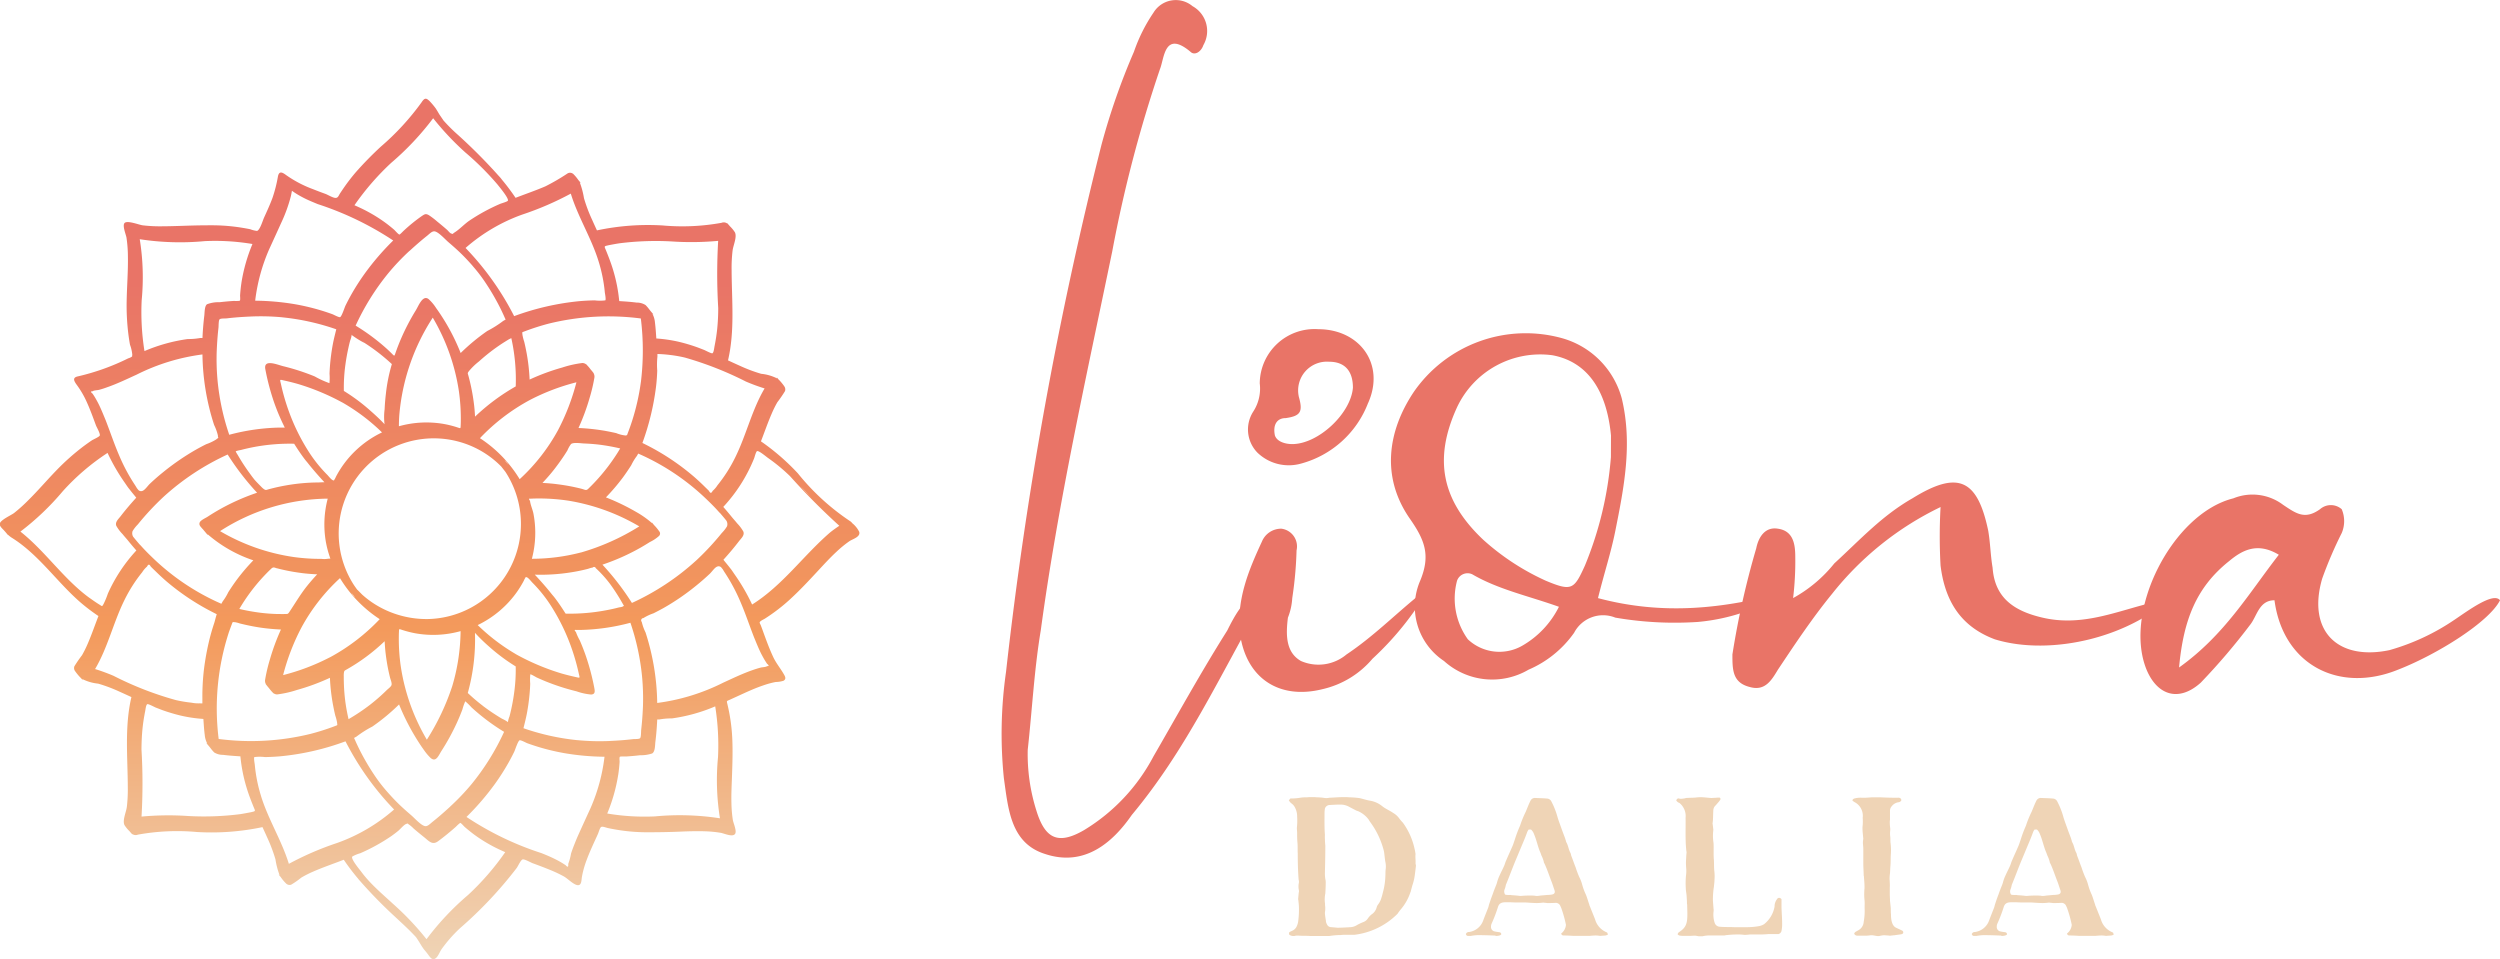 <?xml version="1.0" encoding="UTF-8"?> <svg xmlns="http://www.w3.org/2000/svg" xmlns:xlink="http://www.w3.org/1999/xlink" width="202.015" height="77.506" viewBox="0 0 202.015 77.506"><defs><linearGradient id="linear-gradient" x1="0.5" y1="1" x2="0.5" gradientUnits="objectBoundingBox"><stop offset="0" stop-color="#efd4b6"></stop><stop offset="0.384" stop-color="#f39a5c"></stop><stop offset="0.786" stop-color="#e97467"></stop></linearGradient></defs><g id="Group_9" data-name="Group 9" transform="translate(-300.698 -599.666)"><g id="Group_24" data-name="Group 24"><g id="Group_23" data-name="Group 23"><path id="Path_12" data-name="Path 12" d="M392.154,665.519c-1.576,2.277-3.854,4.205-7.009,3.153-2.8-.876-2.978-3.679-3.329-6.133a35.3,35.3,0,0,1,.176-8.585,318.983,318.983,0,0,1,7.709-42.577,54.6,54.6,0,0,1,2.629-7.535,13.3,13.3,0,0,1,1.577-3.154,2.106,2.106,0,0,1,3.153-.525,2.294,2.294,0,0,1,.876,3.154c-.174.525-.7.876-1.05.525-2.1-1.752-2.1.526-2.453,1.4a106.934,106.934,0,0,0-3.855,14.718c-2.1,10.163-4.381,20.325-5.782,30.663-.527,3.154-.7,6.483-1.052,9.637a15.135,15.135,0,0,0,.7,4.906c.7,2.278,1.752,2.8,3.855,1.577a15.29,15.29,0,0,0,5.607-5.958c1.927-3.329,3.855-6.833,5.957-10.162.526-1.051,1.752-3.505,2.979-2.629C399.163,654.48,396.535,660.262,392.154,665.519Z" fill="#e97467"></path><path id="Path_13" data-name="Path 13" d="M411.6,652.9a7.459,7.459,0,0,1-4.03,2.453c-3.5.876-6.133-.876-6.658-4.38-.351-2.8.7-5.257,1.752-7.535a1.685,1.685,0,0,1,1.577-1.051,1.444,1.444,0,0,1,1.227,1.752A31.289,31.289,0,0,1,405.12,648a5.1,5.1,0,0,1-.351,1.578c-.174,1.4-.174,2.8,1.052,3.5a3.526,3.526,0,0,0,3.68-.526c2.1-1.4,3.854-3.153,5.782-4.73a4.091,4.091,0,0,1,1.227-1.227A24.461,24.461,0,0,1,411.6,652.9Zm-.35-20.676a8.05,8.05,0,0,1-5.432,4.906,3.649,3.649,0,0,1-3.5-.876,2.672,2.672,0,0,1-.35-3.329,3.408,3.408,0,0,0,.525-2.278,4.426,4.426,0,0,1,4.731-4.38C410.552,626.27,412.654,629.074,411.253,632.227Zm-5.607-.525c.35,1.226.175,1.577-1.051,1.752-.7,0-1.052.525-.876,1.4.175.525.876.7,1.4.7,2.1,0,4.732-2.453,4.906-4.555,0-1.4-.7-2.1-1.927-2.1A2.325,2.325,0,0,0,405.646,631.7Z" fill="#e97467"></path><path id="Path_14" data-name="Path 14" d="M445.067,647.471a15.927,15.927,0,0,1-7.184,2.453,28.306,28.306,0,0,1-6.658-.35,2.64,2.64,0,0,0-3.33,1.226,8.7,8.7,0,0,1-3.678,2.979,5.809,5.809,0,0,1-6.834-.7,5.273,5.273,0,0,1-1.928-6.483c.877-2.1.351-3.329-.876-5.081-2.277-3.329-1.752-7.009.351-10.163a11,11,0,0,1,11.915-4.38,6.937,6.937,0,0,1,4.906,4.906c.876,3.679.175,7.184-.526,10.688-.35,1.753-.876,3.329-1.4,5.431C435.08,649.4,439.985,648.873,445.067,647.471Zm-14.192-12.615c-.351-3.68-1.928-5.958-4.731-6.484a7.424,7.424,0,0,0-7.709,4.206c-1.928,4.205-1.227,7.534,2.1,10.688a19.578,19.578,0,0,0,5.081,3.329c2.1.876,2.277.7,3.153-1.226a28.9,28.9,0,0,0,2.1-8.761ZM419.661,646.07a.9.9,0,0,0-1.226.525,5.619,5.619,0,0,0,.875,4.731,3.716,3.716,0,0,0,4.38.526,7.456,7.456,0,0,0,2.979-3.154C424.217,647.822,421.764,647.3,419.661,646.07Z" fill="#e97467"></path><path id="Path_15" data-name="Path 15" d="M448.921,645.194c2.1-1.928,3.854-3.856,6.307-5.257,3.68-2.277,5.257-1.577,6.133,2.628.175,1.052.175,1.928.351,2.979.175,2.452,1.752,3.5,4.029,4.03,2.98.7,5.608-.351,8.236-1.051l2.628-1.052c-3.5,3.68-10.163,5.257-14.718,3.855-2.8-1.051-4.031-3.154-4.38-5.957a42.132,42.132,0,0,1,0-4.731,25.024,25.024,0,0,0-8.762,7.009c-1.576,1.927-2.978,4.029-4.38,6.132-.525.876-1.052,1.753-2.278,1.4-1.4-.351-1.4-1.4-1.4-2.629a68.007,68.007,0,0,1,1.928-8.585c.175-.876.7-1.752,1.752-1.577,1.227.175,1.4,1.227,1.4,2.277a24.825,24.825,0,0,1-.175,3.329A11.146,11.146,0,0,0,448.921,645.194Z" fill="#e97467"></path><path id="Path_16" data-name="Path 16" d="M494.477,653.779c-4.731,1.927-9.287-.35-9.987-5.607-1.226,0-1.4,1.227-1.928,1.928a52.054,52.054,0,0,1-4.03,4.73c-1.752,1.578-3.5,1.051-4.38-1.051-1.927-4.731,2.1-12.616,7.009-13.842a4.1,4.1,0,0,1,4.029.525c1.052.7,1.753,1.227,2.979.351a1.327,1.327,0,0,1,1.753,0,2.449,2.449,0,0,1,0,1.928,32.847,32.847,0,0,0-1.577,3.679c-1.227,4.205,1.226,6.658,5.431,5.782a18.087,18.087,0,0,0,5.257-2.453c1.051-.7,3.153-2.278,3.68-1.577C501.836,649.924,497.631,652.552,494.477,653.779Zm-9.637-9.286c-1.752-1.052-2.979-.351-4.03.525-2.628,2.1-3.679,4.731-4.03,8.586C480.46,650.976,482.388,647.647,484.84,644.493Z" fill="#e97467"></path></g></g><path id="Path_17" data-name="Path 17" d="M370.125,642.634a2.109,2.109,0,0,0-.561-.692.606.606,0,0,0-.184-.171,18.747,18.747,0,0,1-4.207-3.853,18.22,18.22,0,0,0-2.986-2.588c.288-.742.546-1.495.863-2.226a9.075,9.075,0,0,1,.461-.932,10.512,10.512,0,0,0,.619-.9.419.419,0,0,0-.053-.38h.005l-.012-.014a3.971,3.971,0,0,0-.429-.52c-.007-.007-.015-.009-.021-.016l-.17-.2a.253.253,0,0,1,.038.1,3.65,3.65,0,0,0-1.28-.37,12.368,12.368,0,0,1-1.717-.645c-.323-.144-.644-.293-.965-.44.56-2.4.3-4.85.291-7.294a11.845,11.845,0,0,1,.079-1.586c.054-.422.371-1.085.19-1.464a2.751,2.751,0,0,0-.4-.488c-.059-.07-.108-.128-.154-.175l-.086-.1a.316.316,0,0,1,.013.044.476.476,0,0,0-.454-.054,17.724,17.724,0,0,1-4.771.213,19.891,19.891,0,0,0-5.3.4c-.134-.293-.27-.586-.4-.88a12.36,12.36,0,0,1-.647-1.722,6.591,6.591,0,0,0-.335-1.263.283.283,0,0,1,.079.031l-.216-.257c-.007-.009-.009-.018-.017-.027a3.253,3.253,0,0,0-.382-.448l-.028-.034,0,.018a.386.386,0,0,0-.459,0,16.971,16.971,0,0,1-1.755,1.02c-.793.342-1.61.619-2.415.931a17.521,17.521,0,0,0-1.081-1.441c-.043-.053-.083-.11-.126-.162-.058-.069-.122-.134-.181-.2a43.814,43.814,0,0,0-3.267-3.283,13.448,13.448,0,0,1-1.183-1.18c.01,0-.279-.407-.335-.5-.082-.135-.155-.271-.243-.4.007.007.013.007.02.015l-.039-.048c-.006-.007-.009-.016-.015-.024a5.773,5.773,0,0,0-.505-.6l-.013-.012-.058-.068c.008.015.02.028.028.044-.251-.24-.378-.19-.6.145a20.632,20.632,0,0,1-3.29,3.578,28.517,28.517,0,0,0-2,2.042,15.273,15.273,0,0,0-.994,1.288c-.1.146-.2.294-.3.444-.118.188-.155.343-.325.366-.216.03-.644-.245-.855-.322-.331-.12-.66-.243-.986-.374a9.431,9.431,0,0,1-2.185-1.141c-.322-.241-.575-.36-.67.112a11.146,11.146,0,0,1-.441,1.731c-.2.539-.439,1.06-.677,1.583-.12.264-.332,1.017-.574,1.081a2.181,2.181,0,0,1-.543-.136c-.216-.045-.434-.083-.652-.119a15.338,15.338,0,0,0-1.629-.178c-.523-.03-1.043-.022-1.567-.018-1.087.009-2.171.072-3.257.077a12,12,0,0,1-1.586-.078c-.305-.04-1.239-.418-1.464-.19-.2.207.112.935.154,1.191a10.844,10.844,0,0,1,.114,1.527c.02,1.186-.078,2.373-.1,3.559a18.733,18.733,0,0,0,.149,2.8c.034.255.072.51.119.762a3.042,3.042,0,0,1,.186.816.534.534,0,0,0-.013.129.082.082,0,0,0-.031.025,1.037,1.037,0,0,1-.286.13,18.5,18.5,0,0,1-4.049,1.453c-.508.1-.316.4-.1.7a7.478,7.478,0,0,1,.81,1.4c.273.606.5,1.232.73,1.856.055.151.361.664.312.827-.028.1-.543.329-.619.378-.22.144-.434.3-.644.453a18.828,18.828,0,0,0-2.257,2c-.775.8-1.5,1.655-2.3,2.44a12.359,12.359,0,0,1-1.106.991c-.238.185-1.148.574-1.16.892-.007.19.248.4.355.522.038.045.072.079.107.12l.218.26c0-.012,0-.018,0-.029a1.824,1.824,0,0,0,.293.231c2.143,1.334,3.588,3.493,5.464,5.15a14.83,14.83,0,0,0,1.541,1.178c-.289.744-.548,1.5-.865,2.234a9.148,9.148,0,0,1-.461.931,10.7,10.7,0,0,0-.62.9.419.419,0,0,0,.053.38h0l.012.014a3.9,3.9,0,0,0,.43.519c.006.008.015.01.021.016l.17.2a.244.244,0,0,1-.038-.1,3.652,3.652,0,0,0,1.279.37,12.421,12.421,0,0,1,1.718.645c.323.144.643.292.965.44-.562,2.4-.3,4.851-.292,7.294a11.985,11.985,0,0,1-.078,1.585c-.055.423-.371,1.086-.19,1.465a2.7,2.7,0,0,0,.4.488c.059.07.107.128.154.175l.085.1c-.008-.014-.006-.03-.012-.044a.475.475,0,0,0,.454.054,17.763,17.763,0,0,1,4.77-.214,19.9,19.9,0,0,0,5.3-.395c.131.286.263.572.391.859a12.883,12.883,0,0,1,.657,1.743,6.188,6.188,0,0,0,.328,1.263.29.29,0,0,1-.072-.032l.18.215c.006.008.008.016.014.024a3.315,3.315,0,0,0,.419.493l.029.034,0-.013a.379.379,0,0,0,.382.061,7,7,0,0,0,.811-.568,8.649,8.649,0,0,1,.935-.475c.817-.359,1.663-.645,2.494-.967a18.055,18.055,0,0,0,1.134,1.5c.027.033.052.068.078.1s.037.039.055.06a37.867,37.867,0,0,0,2.861,2.932c.519.486,1.046.96,1.535,1.477.061.063.122.127.18.193l.093.138c.142.21.266.427.4.64.032.05.074.093.109.141a.458.458,0,0,1-.046-.035l.258.308c.031.038.058.079.09.116.092.11.24.36.372.426.387.192.6-.506.775-.756a11.429,11.429,0,0,1,1.491-1.7,33.043,33.043,0,0,0,4.6-4.889c.11-.163.319-.637.471-.677s.665.255.814.309c.47.171.936.348,1.4.538a10.335,10.335,0,0,1,1.1.518c.322.179.711.6,1.053.7.406.112.374-.374.421-.653a7.707,7.707,0,0,1,.395-1.4c.181-.486.392-.957.606-1.427l.295-.647c.054-.118.146-.482.253-.556s.384.046.558.084c.426.091.858.165,1.29.22a14.706,14.706,0,0,0,1.876.119c.9,0,1.792-.014,2.688-.052.651-.028,1.309-.047,1.961-.027a9.239,9.239,0,0,1,1.3.125c.283.049.972.378,1.159.078.148-.238-.143-.852-.188-1.131a10.122,10.122,0,0,1-.11-1.313c-.02-.691.014-1.38.039-2.07.039-1.085.078-2.164.025-3.249a14.8,14.8,0,0,0-.391-2.714c-.068-.282-.064-.238.173-.346l.642-.293c.359-.163.716-.332,1.079-.486a13.287,13.287,0,0,1,1.251-.472,6.879,6.879,0,0,1,.76-.193,2.2,2.2,0,0,0,.632-.1c.206-.128.159-.284.06-.463-.275-.5-.64-.918-.888-1.442-.259-.551-.479-1.126-.689-1.7-.108-.293-.211-.588-.324-.88-.019-.049-.1-.182-.089-.229.031-.12.3-.229.431-.311a14.507,14.507,0,0,0,2.118-1.643c.763-.705,1.467-1.464,2.173-2.225.477-.513.948-1.029,1.461-1.507a9.143,9.143,0,0,1,1.091-.892C369.64,643.209,370.255,643.037,370.125,642.634Zm-37.6,30.131c-.665-.615-1.388-1.23-2.013-1.908l-.046-.051a8.508,8.508,0,0,1-.567-.685c-.146-.2-.878-1.059-.733-1.242a2.719,2.719,0,0,1,.637-.263,15.1,15.1,0,0,0,2.513-1.386c.191-.134.376-.276.557-.423.158-.127.47-.506.651-.562.2-.062.061-.043.258.073a2.978,2.978,0,0,1,.347.306q.4.342.808.667c.41.322.683.7,1.155.356.5-.367.983-.766,1.45-1.178a2.61,2.61,0,0,1,.344-.309c.066,0,.3.271.352.321q.348.3.719.583a12.2,12.2,0,0,0,1.492.946c.351.191.711.358,1.074.516a21.089,21.089,0,0,1-3,3.457,22.034,22.034,0,0,0-3.36,3.575A22.507,22.507,0,0,0,332.526,672.765Zm35.994-30.612c-.267.18-.53.363-.78.569-2.171,1.891-3.8,4.244-6.266,5.794a16,16,0,0,0-1.412-2.432c-.1-.145-.187-.278-.279-.406-.03-.041-.063-.076-.093-.116-.138-.18-.283-.356-.428-.531-.036-.043-.071-.091-.107-.133.438-.483.861-.979,1.258-1.5.177-.23.469-.474.353-.779a3.246,3.246,0,0,0-.508-.672c-.136-.174-.288-.335-.427-.506q-.336-.417-.687-.814a12.7,12.7,0,0,0,2.494-3.928c.035-.086.142-.531.234-.578.135-.068.737.445.882.547a14.458,14.458,0,0,1,1.788,1.479A54.42,54.42,0,0,0,368.52,642.153Zm-9.283,3.737a14.53,14.53,0,0,1,1.278,2.372c.413.949.738,1.935,1.114,2.9.2.479.386.959.625,1.418.1.187.2.371.315.55l.113.174q.249.2.008.189c-.1.084-.4.084-.537.122-.211.056-.42.123-.626.194-.824.285-1.611.666-2.4,1.027a16.557,16.557,0,0,1-5.321,1.633,19.294,19.294,0,0,0-.944-5.7,3.93,3.93,0,0,1-.305-.849.183.183,0,0,1,.129-.308,3.9,3.9,0,0,1,.814-.384q.4-.2.8-.42a19.157,19.157,0,0,0,2.651-1.816q.576-.465,1.115-.974c.15-.142.385-.49.572-.561a.293.293,0,0,1,.337.053c.044.054.088.108.131.163C359.145,645.74,359.188,645.818,359.237,645.89ZM320.1,665.456a23.282,23.282,0,0,1-4.165.151,23.572,23.572,0,0,0-3.8.044,46.194,46.194,0,0,0-.005-5.43c.005-.572.028-1.142.087-1.711.047-.455.119-.909.208-1.357.033-.164.066-.532.177-.587.077-.037.586.239.679.275.172.067.345.133.518.2a14.458,14.458,0,0,0,1.44.434,11.281,11.281,0,0,0,1.893.285c.031.428.054.857.11,1.283a1.818,1.818,0,0,0,.2.7.545.545,0,0,1-.082-.046l.273.325c.03.038.053.07.088.112a2.852,2.852,0,0,0,.276.323h0l0,.005v0a1.314,1.314,0,0,0,.727.2c.465.062.933.09,1.4.122a12.735,12.735,0,0,0,.489,2.494c.158.533.358,1.053.566,1.567.157.389.211.357-.213.455C320.679,665.357,320.389,665.411,320.1,665.456Zm-10.212-11.173a15.389,15.389,0,0,0-1.507-.554c1.023-1.723,1.474-3.752,2.36-5.547a11.913,11.913,0,0,1,1.449-2.279,2,2,0,0,1,.39-.454q.144-.307.3,0c.1.1.2.2.307.3.3.295.607.586.927.864a19.251,19.251,0,0,0,4.1,2.684c-.084.245-.146.531-.2.7q-.216.644-.381,1.3a21.5,21.5,0,0,0-.449,2.414,18.887,18.887,0,0,0-.133,2.365c0,.144,0,.288,0,.431l-.215-.006a2.845,2.845,0,0,1-.662-.053,10.84,10.84,0,0,1-1.256-.208A26.693,26.693,0,0,1,309.885,654.283Zm-1.8-6.141a.863.863,0,0,0-.174-.173c-2.082-1.521-3.556-3.763-5.567-5.347a21.2,21.2,0,0,0,3.414-3.25,18.368,18.368,0,0,1,3.628-3.108A15.9,15.9,0,0,0,310.8,638.7c.1.144.187.278.279.4.03.04.063.076.093.116.137.18.282.355.427.53.037.044.072.093.109.136-.438.483-.862.977-1.26,1.494-.176.23-.468.474-.352.779a3.241,3.241,0,0,0,.507.672c.136.174.288.335.428.506q.334.417.686.814a12.839,12.839,0,0,0-2.3,3.48,6.588,6.588,0,0,1-.358.862c-.133.2-.066.193-.328.032-.28-.172-.548-.363-.815-.554A.863.863,0,0,1,308.086,648.142Zm3.536-9.254a14.5,14.5,0,0,1-1.276-2.37c-.413-.949-.738-1.935-1.114-2.9-.2-.478-.386-.958-.625-1.417-.1-.187-.2-.372-.315-.551l-.114-.173q-.249-.2-.008-.189c.1-.085.4-.085.537-.122.211-.057.42-.123.626-.2.824-.285,1.611-.665,2.4-1.026a16.566,16.566,0,0,1,5.322-1.633,19.258,19.258,0,0,0,.943,5.7,3.959,3.959,0,0,1,.306.85.493.493,0,0,0,.037.2.506.506,0,0,0-.165.114,3.978,3.978,0,0,1-.818.39q-.4.2-.8.424a19.811,19.811,0,0,0-2.649,1.812c-.385.309-.757.632-1.115.973-.148.141-.385.487-.571.556a.3.3,0,0,1-.338-.057c-.044-.053-.087-.106-.129-.16C311.715,639.04,311.671,638.961,311.622,638.888Zm39.141-19.564a23.385,23.385,0,0,1,4.165-.151,23.571,23.571,0,0,0,3.8-.044,46.181,46.181,0,0,0,.005,5.43c0,.572-.027,1.143-.086,1.712-.048.454-.119.907-.209,1.356-.032.159-.064.529-.176.586-.074.038-.58-.236-.672-.271q-.256-.1-.516-.2a14.373,14.373,0,0,0-1.449-.438,11.411,11.411,0,0,0-1.894-.286c-.031-.427-.054-.856-.11-1.282a1.8,1.8,0,0,0-.2-.7.536.536,0,0,1,.082.046l-.274-.326c-.029-.038-.051-.07-.086-.111a2.855,2.855,0,0,0-.277-.323h0l-.005-.005v0a1.317,1.317,0,0,0-.728-.2c-.465-.062-.932-.09-1.4-.122a12.758,12.758,0,0,0-.488-2.495c-.159-.532-.358-1.052-.567-1.567-.157-.388-.211-.356.213-.455C350.182,619.423,350.471,619.368,350.763,619.324ZM360.976,630.5a15.386,15.386,0,0,0,1.506.554c-1.023,1.723-1.474,3.752-2.36,5.547a11.871,11.871,0,0,1-1.45,2.281,2,2,0,0,1-.389.451q-.144.309-.295,0c-.1-.1-.2-.2-.306-.3-.3-.3-.608-.587-.928-.864a19.24,19.24,0,0,0-4.146-2.708,20.6,20.6,0,0,0,1.092-4.478c.058-.453.091-.914.107-1.37a6.114,6.114,0,0,1,.015-1.125l0-.215c.14,0,.279.008.418.018.191.012.381.032.571.054a10.613,10.613,0,0,1,1.24.218A27.579,27.579,0,0,1,360.976,630.5Zm-23.9,34.347c-.291.263-.582.526-.881.78-.176.148-.353.295-.533.438-.211.167-.416.411-.645.352-.324-.082-.826-.647-1.078-.863-.3-.258-.6-.52-.888-.793-.329-.312-.641-.64-.942-.977-.069-.078-.139-.155-.206-.234a12.451,12.451,0,0,1-.862-1.115,19.371,19.371,0,0,1-1.308-2.225c-.094-.191-.184-.383-.273-.576-.048-.113-.1-.226-.152-.337l.193-.107a8.644,8.644,0,0,1,1.288-.815,16.285,16.285,0,0,0,2.155-1.785,18.593,18.593,0,0,0,1.836,3.435c.04.058.086.119.129.18l-.011-.007.043.052a4.179,4.179,0,0,0,.554.664l.007.005.039.045-.022-.034c.419.354.632-.242.858-.594a18.086,18.086,0,0,0,1.2-2.18q.267-.576.49-1.171a4.16,4.16,0,0,1,.228-.65,5.067,5.067,0,0,1,.5.489,16.682,16.682,0,0,0,2.637,1.98,19.533,19.533,0,0,1-2.649,4.249A18.717,18.717,0,0,1,337.072,664.844Zm-3.283-44.908c.29-.264.582-.526.881-.78.175-.149.352-.295.533-.438.21-.167.416-.411.645-.353.323.082.825.648,1.078.864.3.257.6.52.888.792.329.313.64.641.942.978.068.078.138.155.2.234a12.126,12.126,0,0,1,.862,1.115,19.087,19.087,0,0,1,1.308,2.225c.094.19.184.383.273.576.049.113.1.226.152.337l-.192.107a8.616,8.616,0,0,1-1.289.815,16.376,16.376,0,0,0-2.152,1.782,16.87,16.87,0,0,0-1.9-3.519c-.02-.027-.042-.058-.062-.088h0l-.013-.014a3.5,3.5,0,0,0-.618-.739h0l-.009-.012.006.01c-.473-.359-.81.561-1.021.9a18.083,18.083,0,0,0-1.162,2.214c-.169.386-.324.78-.464,1.178-.127.362-.085.346-.356.079-.138-.137-.279-.27-.423-.4a16.929,16.929,0,0,0-2.464-1.823,19.515,19.515,0,0,1,2.648-4.247A18.378,18.378,0,0,1,333.789,619.936Zm13.565,39.538a19.029,19.029,0,0,1-4.362-.967c.1-.4.2-.792.278-1.193a16.729,16.729,0,0,0,.23-1.727c.018-.223.031-.447.039-.67a4.161,4.161,0,0,1,.007-.762c.044-.027.46.224.5.244.226.105.455.205.685.3a17.961,17.961,0,0,0,2.549.827,4.757,4.757,0,0,0,1.178.259c.361-.019.307-.292.251-.578a18.932,18.932,0,0,0-.69-2.584q-.216-.618-.478-1.218a4.168,4.168,0,0,1-.311-.673q-.2-.207.012-.164h.282a16.875,16.875,0,0,0,4.112-.583,19.2,19.2,0,0,1,.939,4.33,18.953,18.953,0,0,1,.073,2.453c-.017.4-.042.807-.076,1.209q-.029.333-.067.666c-.015.131,0,.581-.089.67s-.446.062-.575.078q-.381.045-.763.077c-.4.034-.807.055-1.211.075A18.546,18.546,0,0,1,347.354,659.474Zm-23.847-34.168a18.978,18.978,0,0,1,4.361.967c-.1.4-.2.791-.277,1.193a16.714,16.714,0,0,0-.238,1.823c-.014.191-.024.383-.031.574a4.249,4.249,0,0,1-.007.762,7.554,7.554,0,0,1-1.189-.544,17.918,17.918,0,0,0-2.549-.827c-.463-.114-1.612-.618-1.442.25a19.12,19.12,0,0,0,.7,2.653c.145.412.3.818.478,1.218q.111.255.231.506c.053.111.107.222.162.332-.125,0-.25,0-.375,0a16.929,16.929,0,0,0-4.113.583,19.192,19.192,0,0,1-.939-4.33,18.77,18.77,0,0,1-.072-2.453c.017-.4.041-.807.075-1.209q.028-.333.067-.666c.015-.131,0-.581.089-.67s.446-.062.575-.078c.254-.031.508-.056.763-.078.4-.033.808-.055,1.212-.074A18.531,18.531,0,0,1,323.507,625.306Zm-2.285,13.073c-.107-.136-.21-.272-.3-.4a15.86,15.86,0,0,1-1.029-1.573,1.6,1.6,0,0,1-.151-.266c.012-.044.406-.112.443-.122q.441-.116.888-.205a15.68,15.68,0,0,1,3.39-.294c.271.432.554.856.863,1.263.054.071.119.149.186.227.443.563.913,1.1,1.4,1.626-.164-.008-.443.015-.507.015q-.459,0-.918.032a15.626,15.626,0,0,0-1.751.217c-.3.053-.593.115-.886.186-.147.035-.294.073-.441.112-.207.056-.224.1-.391-.011-.048-.032-.092-.076-.139-.113C321.658,638.843,321.43,638.625,321.222,638.379Zm20.633-11.316c.029-.017.089-.045.157-.076a15.475,15.475,0,0,1,.356,3.9,16.745,16.745,0,0,0-3.288,2.444c-.02-.375-.048-.75-.1-1.123q-.081-.633-.212-1.256-.07-.333-.154-.663-.037-.147-.078-.294c-.048-.174-.072-.167.031-.318a5.182,5.182,0,0,1,.832-.809q.437-.395.9-.754.5-.387,1.033-.733C341.51,627.274,341.682,627.167,341.855,627.063Zm.7,25.666a.75.75,0,0,0-.225-.236,15.83,15.83,0,0,1-3.035-2.32,8.285,8.285,0,0,0,3.177-2.685,8.4,8.4,0,0,0,.55-.9,1.371,1.371,0,0,1,.1-.2c.1-.124-.011-.113.127-.082s.371.343.477.449a11.255,11.255,0,0,1,1.615,2.059,16.416,16.416,0,0,1,1.46,3,17.5,17.5,0,0,1,.653,2.233c.1.449.156.412-.31.309q-.541-.12-1.075-.272a18.787,18.787,0,0,1-3.742-1.587A.691.691,0,0,1,342.553,652.729ZM328.307,632.05a.775.775,0,0,0,.225.237,15.832,15.832,0,0,1,3.035,2.32,8.179,8.179,0,0,0-3.727,3.588,1.32,1.32,0,0,1-.1.2c-.1.123.012.113-.126.082s-.371-.344-.478-.45a11.247,11.247,0,0,1-1.615-2.058,16.344,16.344,0,0,1-1.459-3,17.19,17.19,0,0,1-.653-2.233c-.1-.449-.156-.412.309-.309q.541.119,1.075.272a18.762,18.762,0,0,1,3.742,1.587A.686.686,0,0,1,328.307,632.05Zm.843,15.6c-.033-.046-.064-.093-.1-.139.112.139.223.279.345.411a1.176,1.176,0,0,1-.294-.319Q329.353,647.918,329.15,647.654Zm5.962,2.039a7.853,7.853,0,0,1-4.279-1.3,7.627,7.627,0,0,1-.851-.658c-.058-.051-.375-.387-.425-.42-.1-.141-.207-.285-.3-.432a7.684,7.684,0,0,1,10.217-10.83,7.585,7.585,0,0,1,1.739,1.327c.05.074.294.37.337.436.109.168.212.341.307.517.127.234.262.519.353.74a7.686,7.686,0,0,1-7.1,10.622Zm6.6-12.567c.034.046.065.093.1.14-.112-.14-.224-.28-.346-.412a1.144,1.144,0,0,1,.294.319Q341.507,636.863,341.71,637.126Zm4.091-2.721a15.324,15.324,0,0,1-3.113,3.986,10.387,10.387,0,0,0-3.21-3.313,16.035,16.035,0,0,1,4.04-3.089,17.468,17.468,0,0,1,3.757-1.429A18.036,18.036,0,0,1,345.8,634.405Zm-13.847.549,0-.005,0,.005Zm-4.775,5.005a8.213,8.213,0,0,0-.156,3.468,8.087,8.087,0,0,0,.255,1.04c.036.114.074.228.115.341l-.18.009a1.743,1.743,0,0,1-.541.013,15.8,15.8,0,0,1-2.249-.15,16.366,16.366,0,0,1-5.945-2.092A16.316,16.316,0,0,1,327.179,639.959Zm-4.1,5.632c.215.058.432.108.65.155.457.1.918.174,1.381.234.407.053.812.079,1.217.1l-.027.028c-.281.3-.55.61-.806.93-.537.673-.955,1.4-1.436,2.111-.1.141-.117.131-.3.136-.23.008-.461,0-.691,0q-.66-.02-1.316-.1a16.318,16.318,0,0,1-1.716-.308,14.9,14.9,0,0,1,2.6-3.274C322.8,645.46,322.882,645.537,323.082,645.591Zm4.261,7.2a17.547,17.547,0,0,1-3.766,1.431,17.741,17.741,0,0,1,1.482-3.847,15.328,15.328,0,0,1,3.113-3.987,10.4,10.4,0,0,0,3.21,3.314A16.008,16.008,0,0,1,327.343,652.791Zm11.563-2.965,0,.005,0-.005Zm8.722-5.511a15.709,15.709,0,0,1-3.95.508,8.2,8.2,0,0,0,.127-3.645c-.068-.342-.237-.694-.278-1.036-.11-.138-.1-.2.03-.175.09-.005.181-.009.271-.012.18-.005.361-.007.541-.005a16.053,16.053,0,0,1,2.245.175,16.5,16.5,0,0,1,5.743,2.08A18.556,18.556,0,0,1,347.628,644.315Zm.151-5.126c-.215-.058-.433-.108-.651-.155-.457-.1-.918-.174-1.381-.234-.4-.053-.808-.087-1.214-.108.321-.34.631-.69.92-1.059q.385-.492.736-1.01.188-.276.362-.561a2.358,2.358,0,0,1,.29-.509c.194-.158.809-.056,1.061-.047q.633.024,1.262.1a16.136,16.136,0,0,1,1.649.3c-.077.129-.153.259-.234.386q-.342.537-.725,1.046a15.394,15.394,0,0,1-1.636,1.844C348.061,639.32,347.978,639.243,347.779,639.189Zm-9.993-7.867a15.758,15.758,0,0,1,.15,2.16c0,.18,0,.36-.01.54-.013.3.007.273-.269.183a8.354,8.354,0,0,0-1.043-.267,8.232,8.232,0,0,0-3.681.176q0-.43.029-.862a17.058,17.058,0,0,1,2.707-7.915A16.472,16.472,0,0,1,337.786,631.322Zm-4.711,22.136a15.765,15.765,0,0,1-.15-2.16c0-.18,0-.36.01-.54.012-.3-.007-.273.269-.183a8.526,8.526,0,0,0,1.043.267,8.213,8.213,0,0,0,3.67-.173,16.055,16.055,0,0,1-.676,4.453,19.246,19.246,0,0,1-2.05,4.32A16.44,16.44,0,0,1,333.075,653.458Zm17.936-5.018c.038.066.076.133.112.2a.14.14,0,0,0-.073.021c-.067.065-.272.076-.369.1-.294.077-.591.145-.889.2a15.667,15.667,0,0,1-3.389.294c-.271-.432-.554-.856-.863-1.263-.062-.081-.137-.17-.214-.259-.447-.564-.919-1.1-1.412-1.626a15.7,15.7,0,0,0,3.434-.277c.3-.057.591-.123.884-.2a1.9,1.9,0,0,1,.366-.1.146.146,0,0,1,.245.051l.1.094a9.486,9.486,0,0,1,1.085,1.226A16.01,16.01,0,0,1,351.011,648.44Zm-22.523,5.595c.035-.163.027-.158.192-.251a15.388,15.388,0,0,0,3.1-2.3c.019.338.042.677.084,1.013q.076.632.2,1.254.069.335.151.664c.046.183.182.483.112.635-.063.137-.272.283-.38.389q-.219.218-.447.424c-.29.264-.591.516-.9.757a16.285,16.285,0,0,1-1.737,1.163c-.113-.5-.21-1.011-.273-1.524-.051-.421-.086-.843-.1-1.266q-.014-.332-.012-.664A1.507,1.507,0,0,1,328.488,654.035Zm6.942,5.93Zm14.241-13.53.041.049Zm-19.682-19.219a.756.756,0,0,0,.175.169,15.7,15.7,0,0,1,2.2,1.706,13.4,13.4,0,0,0-.485,2.421q-.073.612-.1,1.227a4.759,4.759,0,0,0-.006,1.21c-.362-.389-.76-.754-1.141-1.089a15.172,15.172,0,0,0-2.147-1.6,13.492,13.492,0,0,1,.128-2.147q.091-.663.236-1.318c.043-.2.091-.4.142-.591a2.131,2.131,0,0,0,.122-.443h0c-.005-.016-.027-.034-.036-.052a7.638,7.638,0,0,0,1.082.679A.717.717,0,0,1,329.989,627.216Zm9.734,29.494a15.252,15.252,0,0,1-1.225-1.042,16.07,16.07,0,0,0,.58-4.865h0a13.91,13.91,0,0,0,1.146,1.119,15.121,15.121,0,0,0,2.148,1.6,13.616,13.616,0,0,1-.129,2.147q-.09.663-.235,1.318-.066.3-.143.591a1.7,1.7,0,0,0-.122.443,2.431,2.431,0,0,0-.465-.266c-.174-.1-.347-.209-.517-.319Q340.227,657.092,339.723,656.71Zm12.76-26.149a18.226,18.226,0,0,1-.7,3.1q-.109.344-.234.684c-.039.106-.079.211-.119.317-.064.169-.035.175-.179.2a2.759,2.759,0,0,1-.756-.193c-.282-.065-.566-.121-.85-.175a16.694,16.694,0,0,0-2.2-.239,17.668,17.668,0,0,0,.9-2.438,13.366,13.366,0,0,0,.382-1.614.546.546,0,0,0-.061-.369c.005,0,.011,0,.015,0l-.059-.071c-.059-.083-.132-.163-.216-.264a3.139,3.139,0,0,0-.309-.36l-.059-.071c.007.011.005.026.01.037a.453.453,0,0,0-.309-.1,8.581,8.581,0,0,0-1.6.361,17.6,17.6,0,0,0-2.644.975,15.909,15.909,0,0,0-.236-2.111c-.06-.316-.123-.631-.2-.945a3.672,3.672,0,0,1-.144-.566c-.01-.221-.077-.179.173-.273a18.974,18.974,0,0,1,1.962-.628,20.19,20.19,0,0,1,7.432-.413A20.922,20.922,0,0,1,352.483,630.561Zm-33.318,20.28c.083-.241.171-.479.261-.718s.052-.182.273-.174a2.221,2.221,0,0,1,.378.1c.548.136,1.1.251,1.662.335a16.565,16.565,0,0,0,1.662.155,17.626,17.626,0,0,0-.895,2.429,13.229,13.229,0,0,0-.382,1.614.542.542,0,0,0,.06.37s-.011,0-.015,0l.06.071c.058.083.131.164.215.265a3.336,3.336,0,0,0,.309.361l.059.069c-.007-.01-.005-.025-.01-.036a.448.448,0,0,0,.309.1,8.576,8.576,0,0,0,1.6-.364,17.362,17.362,0,0,0,2.648-.977,15.833,15.833,0,0,0,.236,2.117c.06.316.122.631.2.945a3.564,3.564,0,0,1,.145.566c.01.221.077.179-.174.273a18.731,18.731,0,0,1-1.962.627,20.167,20.167,0,0,1-7.435.414A19.878,19.878,0,0,1,319.165,650.841ZM313.9,639.825a19.992,19.992,0,0,1,5.194-3.432,21.04,21.04,0,0,0,2.378,3.088,17.732,17.732,0,0,0-3.26,1.482c-.257.151-.509.308-.759.471-.156.1-.546.268-.618.451-.082.21.072.332.195.481.021.026.048.048.07.074l.056.067a.237.237,0,0,0,.038.046l.284.34c0-.018.007-.031.005-.049a10.936,10.936,0,0,0,3.686,2.1,16.193,16.193,0,0,0-1.339,1.572c-.239.323-.465.658-.683,1a4.272,4.272,0,0,1-.454.747l-.108.193c-.111-.052-.224-.1-.337-.152a18.819,18.819,0,0,1-5.17-3.523c-.336-.321-.663-.646-.972-.992-.041-.046-.09-.095-.142-.146-.172-.2-.342-.4-.508-.609a.554.554,0,0,1-.046-.448,2.874,2.874,0,0,1,.427-.545A21.7,21.7,0,0,1,313.9,639.825Zm43.055,5.13a20.053,20.053,0,0,1-5.194,3.432,21.045,21.045,0,0,0-2.383-3.093,17.566,17.566,0,0,0,3.073-1.37q.387-.221.762-.46a3.127,3.127,0,0,0,.724-.476.273.273,0,0,0,.02-.4l.016.014-.037-.044c-.014-.02-.025-.037-.041-.059a3.687,3.687,0,0,0-.334-.391l-.185-.222c0,.018,0,.029,0,.045a7.505,7.505,0,0,0-1.278-.9,17.853,17.853,0,0,0-2.438-1.174,16.386,16.386,0,0,0,1.365-1.6c.239-.324.464-.659.682-1a4.348,4.348,0,0,1,.455-.748l.108-.193c.111.053.223.1.336.152A18.836,18.836,0,0,1,357.78,640c.335.32.663.646.972.992.04.046.089.1.141.145.172.2.342.4.508.61a.554.554,0,0,1,.046.448,2.87,2.87,0,0,1-.427.545A21.713,21.713,0,0,1,356.958,644.955Zm-7.346-21.018a3.322,3.322,0,0,1-.858,0c-.407.008-.813.028-1.219.063a21.1,21.1,0,0,0-5.288,1.212,22.881,22.881,0,0,0-3.926-5.51,14.216,14.216,0,0,1,4.589-2.7,24.524,24.524,0,0,0,3.915-1.691c.576,1.884,1.673,3.6,2.251,5.492a12.165,12.165,0,0,1,.5,2.506C349.584,623.393,349.679,623.865,349.612,623.937Zm-29.4-1.425c-.052.347-.09.7-.111,1.045,0,.067.031.352-.016.4s-.437.023-.544.03q-.548.036-1.093.1a2.573,2.573,0,0,0-1.018.165c-.209.149-.19.681-.219.91q-.061.5-.1,1-.021.271-.036.543c-.005.09-.009.181-.013.271l-.164,0a5.472,5.472,0,0,1-1.023.087,13.572,13.572,0,0,0-3.5.973,20.039,20.039,0,0,1-.226-4.1,19.3,19.3,0,0,0-.156-4.94,21.34,21.34,0,0,0,5.256.154,18.151,18.151,0,0,1,3.852.233A13.644,13.644,0,0,0,320.207,622.512Zm30.447,39.754c.051-.346.089-.694.111-1.043,0-.068-.032-.352.016-.4s.436-.023.544-.03c.365-.024.729-.056,1.092-.1a2.869,2.869,0,0,0,.974-.142c.254-.147.231-.673.263-.932q.062-.5.1-1,.021-.272.036-.543c.005-.091.01-.181.014-.271l.164,0a5.472,5.472,0,0,1,1.022-.087,13.6,13.6,0,0,0,3.5-.973,19.968,19.968,0,0,1,.226,4.105,19.347,19.347,0,0,0,.157,4.94,21.247,21.247,0,0,0-5.251-.154,18.2,18.2,0,0,1-3.858-.233A13.648,13.648,0,0,0,350.654,662.266Zm-12.319-50.25a22.846,22.846,0,0,1,2.562,2.559c.138.177.935,1.123.839,1.309-.042.081-.518.209-.63.258a15.206,15.206,0,0,0-2.484,1.355c-.417.285-.777.692-1.2.956-.19.118-.067.143-.26.086-.12-.035-.247-.221-.345-.307q-.395-.344-.8-.671a6.139,6.139,0,0,0-.654-.5c-.26-.153-.346-.094-.593.07a13.428,13.428,0,0,0-1.451,1.178c-.062.054-.293.305-.344.309-.08.006-.369-.336-.428-.387-.208-.179-.422-.352-.642-.517a12.2,12.2,0,0,0-1.493-.946c-.351-.191-.711-.358-1.074-.517a21,21,0,0,1,2.969-3.426,22.508,22.508,0,0,0,3.391-3.605A22.509,22.509,0,0,0,338.335,612.016Zm-14.047,3.067q.168.12.342.23a8.037,8.037,0,0,0,.72.4c.331.164.671.3,1.013.443a25.18,25.18,0,0,1,6.107,2.943,21.005,21.005,0,0,0-2.32,2.7,18.716,18.716,0,0,0-1.065,1.665q-.249.442-.473.9c-.07.143-.291.85-.428.926-.088.048-.526-.2-.641-.24-.318-.114-.638-.221-.962-.318a18.343,18.343,0,0,0-2.057-.485,20.458,20.458,0,0,0-3.208-.284,14.668,14.668,0,0,1,1.122-4.136c.327-.716.657-1.432.98-2.15a12.117,12.117,0,0,0,.782-2.16C324.234,615.372,324.263,615.228,324.288,615.083Zm-12.756,23.748-.031-.039-.027-.039Zm10.253,25.143a12.114,12.114,0,0,1-.5-2.506c-.007-.081-.1-.554-.035-.625a3.371,3.371,0,0,1,.859,0c.407-.007.813-.027,1.218-.062a20.82,20.82,0,0,0,5.288-1.211,22.9,22.9,0,0,0,3.926,5.508,14.18,14.18,0,0,1-4.589,2.7,24.419,24.419,0,0,0-3.914,1.691C323.46,667.581,322.362,665.861,321.785,663.974Zm24.828,5.506q.033.381-.209.1l-.173-.113a7.935,7.935,0,0,0-.721-.4c-.347-.173-.706-.321-1.066-.465a24.578,24.578,0,0,1-6.054-2.921,21.011,21.011,0,0,0,2.321-2.7,18.573,18.573,0,0,0,1.064-1.666q.249-.442.473-.9c.07-.143.291-.85.429-.926.088-.048.525.2.64.24.318.114.639.221.962.318a18.346,18.346,0,0,0,2.058.485,20.431,20.431,0,0,0,3.207.284,14.592,14.592,0,0,1-1.122,4.136c-.327.716-.657,1.431-.98,2.15q-.159.354-.3.714c-.108.268-.21.539-.3.814A4.5,4.5,0,0,1,346.613,669.48Zm12.712-23.536c.011.015.024.029.035.044l.03.044Zm6.052-7,.183.186c.153.158.3.317.438.473l.189.207c.04.044.081.086.121.129C365.993,639.611,365.684,639.278,365.377,638.943Zm-29.952-30.172Zm.011,67.238Z" fill="url(#linear-gradient)"></path><g id="Group_25" data-name="Group 25"><path id="Path_18" data-name="Path 18" d="M404.959,664.19a4.691,4.691,0,0,0,.817-.064,3.007,3.007,0,0,1,.528-.031,3.4,3.4,0,0,1,.416-.017,3.163,3.163,0,0,1,.4.017c.159,0,.32.015.48.031a1.757,1.757,0,0,0,.288.032,1.231,1.231,0,0,0,.24-.032h.048c.368-.016.736-.048,1.1-.048a4.25,4.25,0,0,1,.465.017,7.029,7.029,0,0,1,.817.063c.288.065.559.16.847.208a2.107,2.107,0,0,1,1.009.464c.272.209.592.337.864.528a1.542,1.542,0,0,1,.481.433,3.2,3.2,0,0,0,.3.352,5.576,5.576,0,0,1,.944,2.113,2.485,2.485,0,0,1,.064.336c0,.032.016.048.016.08-.032.256.016.5,0,.736,0,.08.032.145.032.225-.032.271-.064.528-.1.8a4.308,4.308,0,0,1-.192.785c-.048.176-.1.368-.144.545a.079.079,0,0,0-.032.063,4.057,4.057,0,0,1-.72,1.28,3.738,3.738,0,0,0-.3.4,5.921,5.921,0,0,1-3.506,1.7h-.752a2.035,2.035,0,0,0-.32.016,6.273,6.273,0,0,0-.945.08h-1.52c-.16-.016-.32-.016-.465-.016h-.111c-.16,0-.3-.017-.465-.017a.722.722,0,0,0-.191.017.36.36,0,0,1-.129.016.577.577,0,0,1-.352-.113c0-.063-.017-.112-.017-.143.065-.1.161-.112.241-.16a.7.7,0,0,0,.4-.4,1.316,1.316,0,0,0,.1-.336,7.045,7.045,0,0,0,.064-1.169c0-.191-.032-.4-.048-.591,0-.017-.016-.048-.016-.065.016-.176.032-.351.049-.528a.356.356,0,0,0,.015-.176,1.444,1.444,0,0,1,0-.641v-.128a.98.98,0,0,1-.032-.208c-.048-.671-.063-1.328-.063-2-.017-.272,0-.528-.017-.8a7.669,7.669,0,0,1-.032-.849c0-.176-.032-.336-.016-.5a4.82,4.82,0,0,0,.016-.832,1.556,1.556,0,0,0-.224-.833.95.95,0,0,0-.208-.224.788.788,0,0,1-.24-.272A.88.88,0,0,0,404.959,664.19Zm4.77,10.4a1.1,1.1,0,0,0,.544-.128,3.944,3.944,0,0,1,.592-.288.744.744,0,0,0,.353-.273,1.523,1.523,0,0,1,.3-.336.99.99,0,0,0,.432-.608.545.545,0,0,1,.1-.193,1.684,1.684,0,0,0,.288-.591c.048-.145.08-.288.112-.416a5.5,5.5,0,0,0,.192-1.249c.016-.208,0-.416.032-.64a1.682,1.682,0,0,0-.032-.561c-.048-.272-.064-.56-.112-.848a6.648,6.648,0,0,0-1.088-2.337c-.048-.064-.1-.144-.145-.224a2.122,2.122,0,0,0-.864-.688.839.839,0,0,1-.176-.065c-.192-.1-.4-.208-.608-.32a1.443,1.443,0,0,0-.64-.144c-.288,0-.561.016-.849.033a.412.412,0,0,0-.4.288,2.613,2.613,0,0,0-.032.351c0,.593-.016,1.185.032,1.778a2.352,2.352,0,0,0,0,.336c0,.192.017.368.032.543,0,.721-.015,1.425-.032,2.146a3.023,3.023,0,0,0,.032.544,1.036,1.036,0,0,1,.032.3c0,.288-.016.576-.032.864a2.363,2.363,0,0,0-.032.753c.017.08,0,.16.017.256a1.785,1.785,0,0,1,0,.4,1.068,1.068,0,0,0-.017.224c.017.192.048.384.08.576a.536.536,0,0,0,.08.272.368.368,0,0,0,.353.241c.175.015.368.032.5.047C409.137,674.627,409.425,674.61,409.729,674.595Z" fill="#efd4b6"></path><path id="Path_19" data-name="Path 19" d="M419.151,675.139a.257.257,0,0,1,.255-.161,1.419,1.419,0,0,0,1.137-.912c.128-.352.273-.7.416-1.072.032-.1.048-.192.08-.288l.145-.433c.048-.112.079-.223.128-.336.08-.24.175-.48.271-.72a1.776,1.776,0,0,0,.1-.3,3.182,3.182,0,0,1,.208-.544c.111-.257.256-.513.368-.785.048-.111.08-.256.144-.384.16-.384.335-.752.5-1.137.08-.175.128-.351.192-.528a9.994,9.994,0,0,1,.433-1.152l.048-.144a8.374,8.374,0,0,1,.416-.992c.1-.24.192-.481.3-.721.032-.048.048-.112.08-.16a.39.39,0,0,1,.385-.224c.3.016.624.016.928.048a.407.407,0,0,1,.368.224,6.286,6.286,0,0,1,.513,1.312c.1.321.223.641.336.961.08.224.16.432.24.64.032.08.048.16.08.24a.6.6,0,0,0,.048.16c.16.273.176.593.336.865a.843.843,0,0,1,.048.192c.127.32.24.656.368.977a7.667,7.667,0,0,0,.288.768,2.957,2.957,0,0,1,.24.624,4.964,4.964,0,0,0,.305.817c.1.255.176.528.271.8a.242.242,0,0,0,.032.1l.384.96a1.772,1.772,0,0,1,.08.224,1.6,1.6,0,0,0,.865.928c.112.048.112.065.128.225-.064.016-.128.031-.176.048-.144.015-.272.015-.4.032h-.049a2.218,2.218,0,0,0-.335-.032c-.161,0-.336.015-.512.032h-1.3c-.256-.017-.528-.032-.8-.032a.183.183,0,0,1-.191-.16.982.982,0,0,0,.384-.7,9.554,9.554,0,0,0-.352-1.282,1.5,1.5,0,0,0-.1-.239.4.4,0,0,0-.368-.257c-.24.017-.464.017-.7.017-.08-.017-.176-.017-.272-.032-.032,0-.048-.016-.081,0a4.445,4.445,0,0,1-.463.032c-.224,0-.464-.017-.7-.032-.161-.016-.336-.016-.5-.016h-.5c-.208,0-.416-.017-.608-.017h-.16c-.336,0-.576.033-.689.385a11.844,11.844,0,0,1-.5,1.313.621.621,0,0,0-.063.288.361.361,0,0,0,.271.368,3.186,3.186,0,0,0,.385.063c.1.017.128.033.176.145,0,.128-.3.16-.4.16a.316.316,0,0,1-.112-.032h-.063c-.433-.017-.881-.032-1.313-.032a3.509,3.509,0,0,0-.576.064h-.208A.178.178,0,0,1,419.151,675.139Zm3.168-3.186a.777.777,0,0,0,.208.032h.161a.548.548,0,0,1,.16.016c.24.016.464.032.688.064h.048a6.843,6.843,0,0,1,.817-.032,2.446,2.446,0,0,1,.352.017.329.329,0,0,0,.128.015,1.674,1.674,0,0,0,.288-.032l.544-.048a2.488,2.488,0,0,0,.368-.032c.225-.031.3-.16.225-.368-.08-.224-.145-.448-.225-.656-.192-.48-.352-.993-.576-1.473a.332.332,0,0,1-.064-.176,2.654,2.654,0,0,0-.192-.5,2.881,2.881,0,0,0-.128-.336c-.177-.448-.272-.929-.465-1.377a.9.9,0,0,0-.24-.368h-.191a.783.783,0,0,0-.128.225c-.112.319-.24.624-.368.927-.177.416-.353.849-.529,1.265-.272.641-.512,1.312-.784,1.969a.494.494,0,0,0-.049.16,1.869,1.869,0,0,1-.1.32A.472.472,0,0,0,422.319,671.953Z" fill="#efd4b6"></path><path id="Path_20" data-name="Path 20" d="M439.7,664.3a1.729,1.729,0,0,1-.144.191c-.1.112-.192.225-.3.336a.6.6,0,0,0-.112.32c-.016.273-.016.529-.032.8,0,.064-.016.112-.016.176a.272.272,0,0,0,0,.16c.016.144.032.272.048.416v.048a3.66,3.66,0,0,0,.016,1.024c.032.465-.016.929.032,1.393.016.3,0,.593.032.881a3.455,3.455,0,0,1,.016.7c0,.192-.032.384-.048.576a6.672,6.672,0,0,0-.08,1.137l.048.624a.776.776,0,0,1,0,.272,2.127,2.127,0,0,0,.1.9.459.459,0,0,0,.432.3c.368.033.753.016,1.121.033h1.12a5.582,5.582,0,0,0,.881-.08,1.217,1.217,0,0,0,.432-.161,2.316,2.316,0,0,0,.848-1.424.965.965,0,0,1,.193-.592.2.2,0,0,1,.175-.113.249.249,0,0,1,.192.113v.656c.016.512.064,1.008.049,1.521a3.367,3.367,0,0,1-.049.383.343.343,0,0,1-.256.256h-.817a8.371,8.371,0,0,1-.9.032h-.592a3.688,3.688,0,0,1-.432.033,3.377,3.377,0,0,0-.577-.033,7.281,7.281,0,0,0-.832.048c-.08,0-.16.032-.24.032h-1.168a2.353,2.353,0,0,0-.576.065h-.305c-.048-.017-.112-.017-.16-.032a.771.771,0,0,0-.191-.016c-.113,0-.24.016-.368.016h-.561a1.659,1.659,0,0,1-.288-.033.744.744,0,0,1-.128-.08.262.262,0,0,1,.112-.191c.608-.385.672-.769.672-1.489,0-.241-.015-.481-.015-.72,0-.032-.017-.064-.017-.1,0-.223-.016-.431-.032-.656-.016-.208-.064-.4-.064-.608a6.819,6.819,0,0,1,.016-.993,2.579,2.579,0,0,0,.017-.608,4.448,4.448,0,0,1,0-.816,3.923,3.923,0,0,1,.031-.432c0-.1-.031-.176-.031-.272-.081-.848-.033-1.7-.049-2.545a1.354,1.354,0,0,0-.5-1.2.46.46,0,0,1-.256-.208c.048-.1.1-.16.192-.16.016,0,.032.016.064.016a.415.415,0,0,0,.144.017,2.335,2.335,0,0,0,.352-.049.06.06,0,0,1,.049-.016c.239-.016.5-.016.736-.032a3.607,3.607,0,0,1,.416-.031c.288,0,.592.047.88.063.112,0,.24-.016.368-.016a1.943,1.943,0,0,1,.3-.016A.12.12,0,0,1,439.7,664.3Z" fill="#efd4b6"></path><path id="Path_21" data-name="Path 21" d="M450.671,664.158a2.041,2.041,0,0,1,.448-.032h.3c.209,0,.4-.031.608-.031h.625c.352.015.7.031,1.073.031h.351a.271.271,0,0,1,.24.1.325.325,0,0,1,.017.127.305.305,0,0,1-.257.144.853.853,0,0,0-.528.336.521.521,0,0,0-.128.337v.736a1.211,1.211,0,0,0-.016.24,3.7,3.7,0,0,0,.033.432,1.129,1.129,0,0,1,0,.225,1.828,1.828,0,0,0,0,.431c.031.193,0,.384.031.576a4.751,4.751,0,0,1,.016.961c-.016.3,0,.592-.032.9-.015.177-.015.368-.032.56a3.39,3.39,0,0,0-.032.416c0,.128.016.257.016.369a3.071,3.071,0,0,1,0,.384v.5c0,.175.016.351.016.528.017.208.048.431.064.639,0,.161,0,.321.016.481,0,.368.048.944.448,1.1.128.065.256.113.368.176.081.032.176.065.176.193,0,.08-.079.128-.159.143-.177.032-.368.049-.545.08-.08,0-.143.017-.223.017a.477.477,0,0,1-.145.015.471.471,0,0,1-.144-.015c-.128,0-.255-.017-.384-.017a2.719,2.719,0,0,0-.352.065H452.4c-.128-.016-.272-.048-.4-.065h-.144a2.27,2.27,0,0,1-.464.032h-.625a.26.26,0,0,1-.24-.16.294.294,0,0,1,.16-.175c.08-.048.144-.081.224-.128a.821.821,0,0,0,.384-.641,5.011,5.011,0,0,0,.08-.992c-.015-.273.017-.529-.015-.8a4.149,4.149,0,0,1-.017-.64c0-.16.032-.32.017-.48,0-.256-.033-.528-.048-.784a.056.056,0,0,0-.017-.048c0-.32-.031-.641-.031-.961v-1.185c0-.191-.032-.368-.032-.544,0-.063.015-.143.015-.208,0-.015.017-.047.017-.063-.017-.177-.032-.353-.049-.528a4.173,4.173,0,0,1-.016-.433,3.783,3.783,0,0,0,.016-.752,1.245,1.245,0,0,0-.592-1.232.852.852,0,0,1-.16-.1.192.192,0,0,1-.08-.08C450.431,664.19,450.559,664.19,450.671,664.158Z" fill="#efd4b6"></path><path id="Path_22" data-name="Path 22" d="M460.03,675.139a.259.259,0,0,1,.256-.161,1.419,1.419,0,0,0,1.137-.912c.128-.352.272-.7.416-1.072.032-.1.048-.192.08-.288l.145-.433c.047-.112.079-.223.128-.336.08-.24.175-.48.271-.72a1.776,1.776,0,0,0,.1-.3,3.18,3.18,0,0,1,.208-.544c.111-.257.256-.513.368-.785.048-.111.08-.256.143-.384.161-.384.336-.752.5-1.137.08-.175.127-.351.192-.528a9.817,9.817,0,0,1,.433-1.152l.047-.144a8.72,8.72,0,0,1,.416-.992c.1-.24.193-.481.3-.721.032-.048.048-.112.08-.16a.39.39,0,0,1,.385-.224c.3.016.624.016.928.048a.407.407,0,0,1,.368.224,6.283,6.283,0,0,1,.513,1.312c.1.321.223.641.335.961.081.224.161.432.241.64.032.08.048.16.08.24a.535.535,0,0,0,.048.16c.16.273.175.593.336.865a.79.79,0,0,1,.047.192c.128.32.241.656.369.977a7.667,7.667,0,0,0,.288.768,2.957,2.957,0,0,1,.24.624,4.966,4.966,0,0,0,.3.817c.1.255.175.528.271.8a.242.242,0,0,0,.032.1l.384.96a1.767,1.767,0,0,1,.08.224,1.593,1.593,0,0,0,.864.928c.113.048.113.065.129.225-.064.016-.129.031-.176.048-.144.015-.272.015-.4.032h-.049a2.218,2.218,0,0,0-.336-.032c-.16,0-.336.015-.511.032h-1.3c-.256-.017-.528-.032-.8-.032a.183.183,0,0,1-.191-.16.981.981,0,0,0,.383-.7,9.4,9.4,0,0,0-.351-1.282,1.5,1.5,0,0,0-.1-.239.4.4,0,0,0-.368-.257c-.24.017-.464.017-.7.017-.08-.017-.176-.017-.273-.032-.031,0-.047-.016-.08,0a4.445,4.445,0,0,1-.463.032c-.224,0-.464-.017-.705-.032-.16-.016-.336-.016-.5-.016h-.5c-.208,0-.416-.017-.608-.017h-.16c-.336,0-.577.033-.689.385a11.837,11.837,0,0,1-.5,1.313.621.621,0,0,0-.063.288.361.361,0,0,0,.271.368,3.186,3.186,0,0,0,.385.063c.1.017.128.033.176.145,0,.128-.3.16-.4.16a.316.316,0,0,1-.112-.032h-.064c-.432-.017-.88-.032-1.312-.032a3.509,3.509,0,0,0-.576.064h-.208A.179.179,0,0,1,460.03,675.139Zm3.169-3.186a.777.777,0,0,0,.208.032h.161a.548.548,0,0,1,.16.016c.24.016.464.032.688.064h.048a6.827,6.827,0,0,1,.816-.032,2.453,2.453,0,0,1,.353.017.328.328,0,0,0,.128.015,1.674,1.674,0,0,0,.288-.032l.544-.048a2.488,2.488,0,0,0,.368-.032c.225-.031.3-.16.225-.368-.08-.224-.145-.448-.225-.656-.192-.48-.352-.993-.576-1.473a.333.333,0,0,1-.065-.176,2.583,2.583,0,0,0-.191-.5,2.886,2.886,0,0,0-.128-.336c-.177-.448-.272-.929-.465-1.377a.9.9,0,0,0-.24-.368h-.191a.783.783,0,0,0-.128.225c-.113.319-.241.624-.368.927-.177.416-.353.849-.529,1.265-.272.641-.512,1.312-.784,1.969a.494.494,0,0,0-.049.16,1.869,1.869,0,0,1-.1.32A.472.472,0,0,0,463.2,671.953Z" fill="#efd4b6"></path></g></g></svg> 